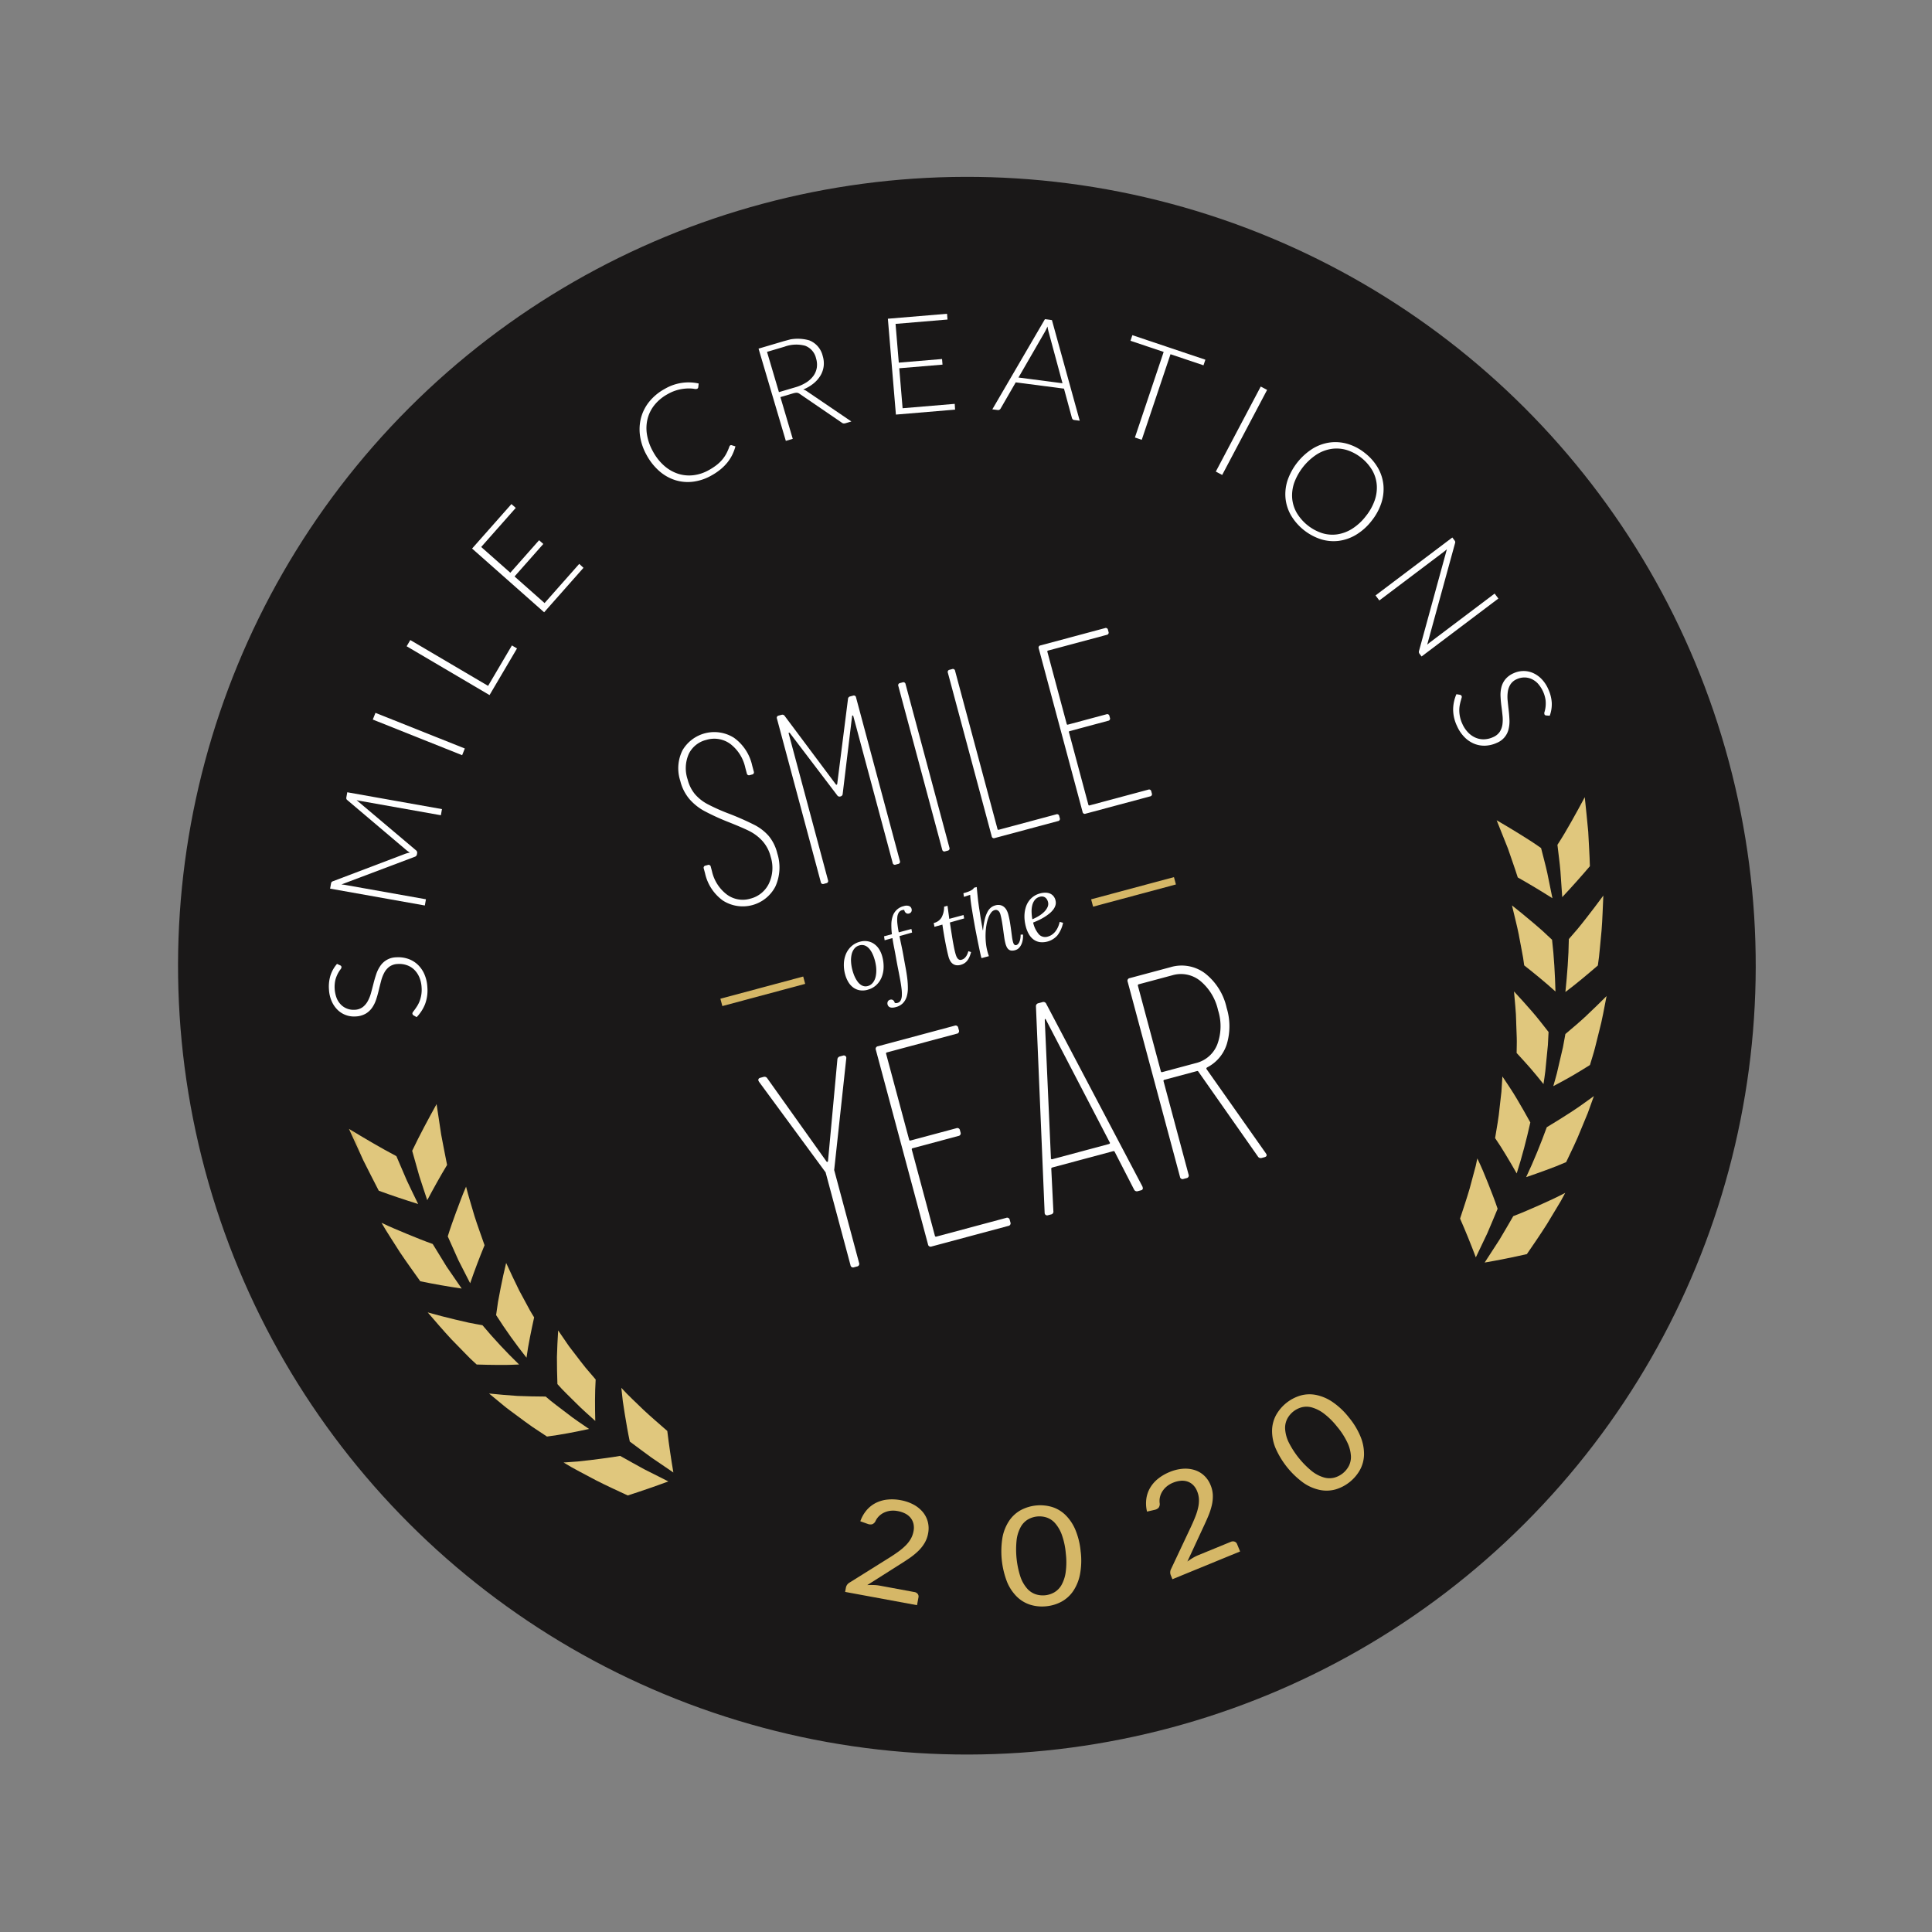 <svg xmlns="http://www.w3.org/2000/svg" xmlns:xlink="http://www.w3.org/1999/xlink" width="335.58" height="335.58" viewBox="0 0 335.58 335.58">
  <rect x="0" y="0" width="335.58" height="335.58" fill="#808080" stroke="none"/>
  <defs>
    <clipPath id="clip-path">
      <rect id="Rectangle_1341" data-name="Rectangle 1341" width="222.229" height="225.161" fill="none"/>
    </clipPath>
    <clipPath id="clip-path-2">
      <path id="Path_6275" data-name="Path 6275" d="M33.692,170.589l-.253,2.319c-.151,1.555-.309,3.164-.388,4.756.959,1.205,1.906,2.427,2.883,3.627l3.035,3.523q.346-3.7.848-7.24c-1.03-1.539-2.073-3.052-3.037-4.6-.922-1.578-1.92-3.09-2.734-4.7Z" fill="none"/>
    </clipPath>
    <linearGradient id="linear-gradient" x1="-4.885" y1="3.439" x2="-4.737" y2="3.439" gradientUnits="objectBoundingBox">
      <stop offset="0" stop-color="#d5b767"/>
      <stop offset="0.627" stop-color="#d5b767"/>
      <stop offset="0.826" stop-color="#dcc175"/>
      <stop offset="1" stop-color="#e0c77d"/>
    </linearGradient>
    <clipPath id="clip-path-3">
      <path id="Path_6276" data-name="Path 6276" d="M24.627,160.215c-.4,1.485-.775,3-1.132,4.552.668,1.376,1.486,2.663,2.245,3.993s1.613,2.6,2.446,3.893c.575-2.372,1.165-4.652,1.93-6.935l-1.166-2.442c-.371-.818-.7-1.66-1.043-2.483-.327-.833-.713-1.632-.991-2.482l-.883-2.51q-.731,2.149-1.406,4.414" fill="none"/>
    </clipPath>
    <linearGradient id="linear-gradient-2" x1="-3.549" y1="4.116" x2="-3.398" y2="4.116" xlink:href="#linear-gradient"/>
    <clipPath id="clip-path-4">
      <path id="Path_6277" data-name="Path 6277" d="M18.246,146.193,17.229,148.3c-.317.706-.614,1.415-.917,2.137a87.892,87.892,0,0,0,3.184,8.514c.454-1.092.961-2.185,1.494-3.263s1.06-2.129,1.6-3.159c-.123-.429-.261-.852-.372-1.284l-.309-1.3-.614-2.59c-.357-1.74-.653-3.486-.952-5.215-.732,1.32-1.411,2.663-2.1,4.053" fill="none"/>
    </clipPath>
    <linearGradient id="linear-gradient-3" x1="-2.597" y1="4.937" x2="-2.437" y2="4.937" xlink:href="#linear-gradient"/>
    <clipPath id="clip-path-5">
      <path id="Path_6278" data-name="Path 6278" d="M14.34,131.208c-.871,1.25-1.789,2.546-2.6,3.854l.71,4.451.94,4.418c1.352-2,2.721-3.9,4.126-5.735-.122-1.793-.3-3.556-.377-5.331-.024-1.79-.128-3.546-.091-5.324-.972,1.206-1.8,2.41-2.7,3.667" fill="none"/>
    </clipPath>
    <linearGradient id="linear-gradient-4" x1="-2.032" y1="5.956" x2="-1.859" y2="5.956" xlink:href="#linear-gradient"/>
    <clipPath id="clip-path-6">
      <path id="Path_6279" data-name="Path 6279" d="M9.623,119.106l.057,4.477c.056,1.493.169,2.981.251,4.478,1.63-1.743,3.236-3.409,4.909-5.015.128-1.8.231-3.577.376-5.354l.6-5.325c-2.062,2.14-4.194,4.392-6.195,6.739" fill="none"/>
    </clipPath>
    <linearGradient id="linear-gradient-5" x1="-1.553" y1="7.187" x2="-1.392" y2="7.187" xlink:href="#linear-gradient"/>
    <clipPath id="clip-path-7">
      <path id="Path_6280" data-name="Path 6280" d="M25.547,182.563c1.549,1.4,3.153,2.723,4.73,4.05q3.8-.183,7.449-.527l-3.527-3.15c-1.146-1.084-2.27-2.2-3.41-3.3-1.624-.147-3.217-.37-4.864-.595l-2.475-.37L21,178.2c1.443,1.543,3.036,2.925,4.548,4.36" fill="none"/>
    </clipPath>
    <linearGradient id="linear-gradient-6" x1="-1.255" y1="5.584" x2="-1.196" y2="5.584" xlink:href="#linear-gradient"/>
    <clipPath id="clip-path-8">
      <path id="Path_6281" data-name="Path 6281" d="M13.433,165.847c.594.863,1.289,1.66,1.926,2.486.657.815,1.287,1.642,1.962,2.434l2.061,2.333c2.451.333,4.97.5,7.4.621-1.011-1.192-2.062-2.358-2.994-3.618-.948-1.248-1.959-2.46-2.826-3.771-1.545-.422-3.118-.875-4.7-1.372q-2.3-.786-4.663-1.685Z" fill="none"/>
    </clipPath>
    <linearGradient id="linear-gradient-7" x1="-0.764" y1="5.924" x2="-0.698" y2="5.924" xlink:href="#linear-gradient"/>
    <clipPath id="clip-path-9">
      <path id="Path_6282" data-name="Path 6282" d="M7.727,152.488,9.248,155.2l.759,1.344c.262.442.549.874.822,1.31q1.8.548,3.562,1.031c1.169.325,2.345.621,3.552.875a89.938,89.938,0,0,1-4.375-8.236c-.726-.339-1.464-.684-2.188-1.045l-2.126-1.131c-1.419-.775-2.874-1.581-4.294-2.439.9,1.883,1.807,3.752,2.767,5.584" fill="none"/>
    </clipPath>
    <linearGradient id="linear-gradient-8" x1="-0.382" y1="6.09" x2="-0.305" y2="6.09" xlink:href="#linear-gradient"/>
    <clipPath id="clip-path-10">
      <path id="Path_6283" data-name="Path 6283" d="M3.026,135.635c.649,1.926,1.394,3.826,2.087,5.717,2.218,1.115,4.435,2.141,6.618,3.085l-1.54-4.349-1.317-4.432c-1.32-.9-2.549-1.85-3.837-2.823-1.257-.979-2.6-1.986-3.8-3.034.523,1.963,1.193,3.9,1.785,5.836" fill="none"/>
    </clipPath>
    <linearGradient id="linear-gradient-9" x1="-0.118" y1="6.515" x2="-0.023" y2="6.515" xlink:href="#linear-gradient"/>
    <clipPath id="clip-path-11">
      <path id="Path_6284" data-name="Path 6284" d="M.988,118.465c.388,1.954.824,3.9,1.234,5.83,1.98,1.4,4.017,2.739,6.009,4-.279-1.492-.591-2.984-.846-4.485l-.652-4.522c-2.3-2.13-4.484-4.368-6.733-6.71Z" fill="none"/>
    </clipPath>
    <linearGradient id="linear-gradient-10" x1="0" y1="7.163" x2="0.121" y2="7.163" xlink:href="#linear-gradient"/>
    <clipPath id="clip-path-12">
      <path id="Path_6285" data-name="Path 6285" d="M196.241,178.926c-1.644.249-3.223.5-4.852.662-1.129,1.113-2.234,2.242-3.374,3.332l-3.512,3.166q3.639.335,7.462.482c1.575-1.346,3.165-2.7,4.706-4.121l2.266-2.182,1.137-1.1,1.083-1.147c-1.616.369-3.277.653-4.916.907" fill="none"/>
    </clipPath>
    <linearGradient id="linear-gradient-11" x1="-11.079" y1="5.514" x2="-11.019" y2="5.514" xlink:href="#linear-gradient"/>
    <clipPath id="clip-path-13">
      <path id="Path_6286" data-name="Path 6286" d="M205.674,164.759q-2.356.759-4.658,1.417c-1.806,2.568-3.688,5.069-5.711,7.447q1.823-.117,3.681-.288l1.866-.185,1.839-.245c1.33-1.568,2.711-3.122,3.941-4.787l1.9-2.478,1.784-2.566c-1.567.594-3.063,1.184-4.643,1.685" fill="none"/>
    </clipPath>
    <linearGradient id="linear-gradient-12" x1="-13.01" y1="5.886" x2="-12.943" y2="5.886" xlink:href="#linear-gradient"/>
    <clipPath id="clip-path-14">
      <path id="Path_6287" data-name="Path 6287" d="M212.671,149.252c-1.416.76-2.911,1.451-4.343,2.125l-1,2.1-1.1,2.055-1.094,2.049c-.373.678-.79,1.333-1.183,2,1.179-.27,2.393-.548,3.569-.867s2.346-.666,3.531-1.029c.53-.869,1.1-1.727,1.6-2.619l1.491-2.687c1.038-1.786,1.876-3.657,2.8-5.513q-2.156,1.247-4.278,2.384" fill="none"/>
    </clipPath>
    <linearGradient id="linear-gradient-13" x1="-15.697" y1="6.158" x2="-15.62" y2="6.158" xlink:href="#linear-gradient"/>
    <clipPath id="clip-path-15">
      <path id="Path_6288" data-name="Path 6288" d="M217.075,132.846c-.642.479-1.267.953-1.917,1.413l-1.982,1.347c-.836,2.963-1.87,5.863-2.957,8.724,2.246-.9,4.4-1.913,6.634-2.988.416-.925.776-1.866,1.122-2.815l1.062-2.852c.687-1.913,1.251-3.862,1.881-5.814q-1.929,1.544-3.843,2.985" fill="none"/>
    </clipPath>
    <linearGradient id="linear-gradient-14" x1="-19.648" y1="6.586" x2="-19.555" y2="6.586" xlink:href="#linear-gradient"/>
    <clipPath id="clip-path-16">
      <path id="Path_6289" data-name="Path 6289" d="M218.9,116c-1.108,1.128-2.21,2.224-3.4,3.283-.227,1.51-.407,3.02-.675,4.518l-.871,4.474q3-1.857,6.03-3.945c.467-1.937.848-3.894,1.273-5.861.344-1.969.65-3.954.972-5.95q-1.666,1.79-3.333,3.481" fill="none"/>
    </clipPath>
    <linearGradient id="linear-gradient-15" x1="-25.856" y1="7.149" x2="-25.735" y2="7.149" xlink:href="#linear-gradient"/>
    <clipPath id="clip-path-17">
      <path id="Path_6290" data-name="Path 6290" d="M187.345,169.489l-.675,1.167-1.358,2.351c-.943,1.546-1.949,3.062-2.955,4.6q.54,3.508.9,7.212l3.008-3.524c.965-1.2,1.89-2.438,2.834-3.648-.093-1.58-.287-3.193-.461-4.74s-.385-3.076-.68-4.617Z" fill="none"/>
    </clipPath>
    <linearGradient id="linear-gradient-16" x1="-27.036" y1="3.441" x2="-26.888" y2="3.441" xlink:href="#linear-gradient"/>
    <clipPath id="clip-path-18">
      <path id="Path_6291" data-name="Path 6291" d="M194.99,158.211l-.985,2.5c-.623,1.7-1.407,3.31-2.151,4.967l.571,1.709.507,1.7q.495,1.717.955,3.489c1.664-2.574,3.168-5.24,4.58-7.938q-.57-2.326-1.195-4.554c-.408-1.479-.935-2.98-1.423-4.417Z" fill="none"/>
    </clipPath>
    <linearGradient id="linear-gradient-17" x1="-29.012" y1="4.11" x2="-28.86" y2="4.11" xlink:href="#linear-gradient"/>
    <clipPath id="clip-path-19">
      <path id="Path_6292" data-name="Path 6292" d="M200.608,147.162l-.6,2.615c-.2.875-.478,1.722-.714,2.59q.825,1.559,1.626,3.175c.525,1.075.995,2.146,1.481,3.249.3-.7.618-1.386.893-2.093l.8-2.129.8-2.124.7-2.16c-.618-1.455-1.2-2.857-1.885-4.257s-1.381-2.767-2.088-4.1c-.326,1.73-.567,3.51-1.008,5.23" fill="none"/>
    </clipPath>
    <linearGradient id="linear-gradient-18" x1="-31.654" y1="4.937" x2="-31.495" y2="4.937" xlink:href="#linear-gradient"/>
    <clipPath id="clip-path-20">
      <path id="Path_6293" data-name="Path 6293" d="M204.969,132.7l-.2,2.654c-.061.89-.135,1.781-.265,2.659,1.374,1.851,2.794,3.8,4.071,5.794.692-2.934,1.323-5.869,1.753-8.837l-1.221-1.957c-.421-.646-.87-1.289-1.306-1.92q-1.318-1.9-2.652-3.689c-.064,1.75-.058,3.529-.175,5.3" fill="none"/>
    </clipPath>
    <linearGradient id="linear-gradient-19" x1="-35.113" y1="5.96" x2="-34.941" y2="5.96" xlink:href="#linear-gradient"/>
    <clipPath id="clip-path-21">
      <path id="Path_6294" data-name="Path 6294" d="M207.031,117.671c.111,1.752.27,3.523.348,5.3q2.453,2.407,4.88,5.048l.274-4.466c.069-1.487.05-2.979.078-4.461-.965-1.171-2.018-2.315-3.066-3.426s-2.091-2.188-3.135-3.233Z" fill="none"/>
    </clipPath>
    <linearGradient id="linear-gradient-20" x1="-33.287" y1="7.233" x2="-33.125" y2="7.233" xlink:href="#linear-gradient"/>
  </defs>
  <g id="Group_2115" data-name="Group 2115" transform="matrix(0.966, -0.259, 0.259, 0.966, -525.042, -296.72)">
    <circle id="Ellipse_17" data-name="Ellipse 17" cx="137" cy="137" r="137" transform="translate(412 491)" fill="#1a1818"/>
    <g id="Group_2114" data-name="Group 2114" transform="translate(438 515)">
      <g id="Group_2073" data-name="Group 2073">
        <g id="Group_2072" data-name="Group 2072" clip-path="url(#clip-path)">
          <path id="Path_6245" data-name="Path 6245" d="M75.868,199.69a7.522,7.522,0,0,1,1.908,1.274A5.482,5.482,0,0,1,79,202.6a4.406,4.406,0,0,1,.433,1.882,4.567,4.567,0,0,1-.475,2.014,4.991,4.991,0,0,1-1.047,1.474,6.722,6.722,0,0,1-1.436,1.051,11.752,11.752,0,0,1-1.745.777q-.942.336-1.966.645l-6.337,1.98q.544.114,1.082.277a6.9,6.9,0,0,1,.989.377l5.506,2.624a.917.917,0,0,1,.491.472.726.726,0,0,1-.027.61l-.594,1.247-11.465-5.46.335-.7a1.26,1.26,0,0,1,.315-.4,1.283,1.283,0,0,1,.515-.266l7.785-2.38q.979-.3,1.8-.617a10.333,10.333,0,0,0,1.488-.7,5.55,5.55,0,0,0,1.156-.877,4.187,4.187,0,0,0,.811-1.164,3.1,3.1,0,0,0,.325-1.267,2.6,2.6,0,0,0-.228-1.132,2.887,2.887,0,0,0-.71-.95,4.63,4.63,0,0,0-1.1-.724A4.149,4.149,0,0,0,73.665,201a3.633,3.633,0,0,0-1.157.02,3.2,3.2,0,0,0-1.027.374,2.972,2.972,0,0,0-.825.705,1.076,1.076,0,0,1-.667.341,1.34,1.34,0,0,1-.754-.274l-1.1-.762a6.1,6.1,0,0,1,1.565-1.582,5.17,5.17,0,0,1,1.879-.8,5.844,5.844,0,0,1,2.093-.034,8.021,8.021,0,0,1,2.195.7" fill="#d5b767"/>
          <path id="Path_6246" data-name="Path 6246" d="M103.733,216.45a12.812,12.812,0,0,1-1.154,3.776,7.854,7.854,0,0,1-1.886,2.472,5.847,5.847,0,0,1-2.421,1.243,6.983,6.983,0,0,1-2.762.086,6.9,6.9,0,0,1-2.586-.954,5.831,5.831,0,0,1-1.9-1.944,7.788,7.788,0,0,1-1-2.94,14.752,14.752,0,0,1,1.253-7.723,7.805,7.805,0,0,1,1.878-2.472,5.84,5.84,0,0,1,2.415-1.244,7.212,7.212,0,0,1,5.349.868,5.823,5.823,0,0,1,1.9,1.943,7.9,7.9,0,0,1,1.008,2.942,12.776,12.776,0,0,1-.1,3.947m-2.567-.415a12.749,12.749,0,0,0,.172-3.28,6.371,6.371,0,0,0-.6-2.249,3.427,3.427,0,0,0-1.172-1.351,4.019,4.019,0,0,0-3.205-.52,3.451,3.451,0,0,0-1.539.911,6.278,6.278,0,0,0-1.271,1.946,15.445,15.445,0,0,0-1.047,6.455,6.153,6.153,0,0,0,.593,2.242,3.436,3.436,0,0,0,1.172,1.345,4.008,4.008,0,0,0,3.205.52,3.457,3.457,0,0,0,1.538-.9,6.3,6.3,0,0,0,1.276-1.939,12.758,12.758,0,0,0,.877-3.175" fill="#d5b767"/>
          <path id="Path_6247" data-name="Path 6247" d="M122.238,207.051a7.519,7.519,0,0,1,2.294.039,5.461,5.461,0,0,1,1.914.711,4.38,4.38,0,0,1,1.383,1.347,4.544,4.544,0,0,1,.689,1.95,5.025,5.025,0,0,1-.081,1.807,6.813,6.813,0,0,1-.639,1.661,11.935,11.935,0,0,1-1.046,1.6q-.612.792-1.305,1.606l-4.258,5.094c.347-.132.7-.25,1.059-.353a6.92,6.92,0,0,1,1.037-.218l6.049-.774a.926.926,0,0,1,.67.132.732.732,0,0,1,.306.53l.175,1.368-12.6,1.612-.1-.772a1.223,1.223,0,0,1,.049-.508,1.256,1.256,0,0,1,.288-.5l5.258-6.214q.658-.786,1.18-1.495a10.1,10.1,0,0,0,.873-1.392,5.528,5.528,0,0,0,.5-1.365,4.132,4.132,0,0,0,.052-1.417,3.084,3.084,0,0,0-.412-1.242,2.588,2.588,0,0,0-.805-.827,2.893,2.893,0,0,0-1.111-.415A4.609,4.609,0,0,0,122.34,209a4.218,4.218,0,0,0-1.246.347,3.623,3.623,0,0,0-.962.644,3.189,3.189,0,0,0-.661.87,2.968,2.968,0,0,0-.312,1.038,1.073,1.073,0,0,1-.376.648,1.351,1.351,0,0,1-.782.179l-1.337-.048a6.072,6.072,0,0,1,.46-2.175,5.128,5.128,0,0,1,1.147-1.689,5.8,5.8,0,0,1,1.741-1.161,8.057,8.057,0,0,1,2.226-.6" fill="#d5b767"/>
          <path id="Path_6248" data-name="Path 6248" d="M154.777,205.993a12.852,12.852,0,0,1,1.086,3.8,7.856,7.856,0,0,1-.237,3.1,5.82,5.82,0,0,1-1.356,2.36,7.215,7.215,0,0,1-4.96,2.182,5.831,5.831,0,0,1-2.648-.6,7.757,7.757,0,0,1-2.44-1.922,14.784,14.784,0,0,1-3.151-7.162,7.775,7.775,0,0,1,.231-3.1,5.839,5.839,0,0,1,1.349-2.357,7.225,7.225,0,0,1,4.96-2.183,5.821,5.821,0,0,1,2.655.6,7.846,7.846,0,0,1,2.445,1.919,12.75,12.75,0,0,1,2.066,3.365m-2.38,1.047a12.711,12.711,0,0,0-1.641-2.844,6.33,6.33,0,0,0-1.726-1.561,3.437,3.437,0,0,0-1.718-.5,4.014,4.014,0,0,0-2.972,1.308,3.432,3.432,0,0,0-.795,1.6,6.258,6.258,0,0,0-.008,2.322,15.433,15.433,0,0,0,2.633,5.986,6.189,6.189,0,0,0,1.717,1.559,3.45,3.45,0,0,0,1.716.491,4.038,4.038,0,0,0,2.972-1.307,3.446,3.446,0,0,0,.8-1.6,6.289,6.289,0,0,0,.017-2.32,12.865,12.865,0,0,0-.993-3.143" fill="#d5b767"/>
          <path id="Path_6249" data-name="Path 6249" d="M5.892,84.761a.346.346,0,0,1,.134.35.707.707,0,0,1-.3.356,5.387,5.387,0,0,0-.608.566,5.475,5.475,0,0,0-.691.946,5.512,5.512,0,0,0-.6,3.166,3.472,3.472,0,0,0,.459,1.308,3.033,3.033,0,0,0,.875.921,3.138,3.138,0,0,0,1.165.489,2.471,2.471,0,0,0,1.451-.086A3.293,3.293,0,0,0,8.9,92a6.458,6.458,0,0,0,.915-1.223q.413-.705.829-1.453c.276-.5.569-.978.875-1.442a5.754,5.754,0,0,1,1.043-1.2,3.395,3.395,0,0,1,3.091-.754,5.273,5.273,0,0,1,1.864.754,4.584,4.584,0,0,1,1.368,1.374,5.062,5.062,0,0,1,.718,1.906,6.454,6.454,0,0,1-.074,2.367,6.782,6.782,0,0,1-1.153,2.758,6.881,6.881,0,0,1-1.993,1.793l-.442-.436a.437.437,0,0,1-.107-.369.487.487,0,0,1,.195-.246c.115-.093.256-.2.423-.336s.352-.293.555-.484a4.939,4.939,0,0,0,.6-.687,5.716,5.716,0,0,0,.546-.944,5.525,5.525,0,0,0,.4-1.271,5.187,5.187,0,0,0,.067-1.848,4.044,4.044,0,0,0-.537-1.492A3.493,3.493,0,0,0,17.037,87.7a4.006,4.006,0,0,0-1.442-.588,2.642,2.642,0,0,0-1.5.075,3.143,3.143,0,0,0-1.131.771,6.39,6.39,0,0,0-.9,1.226c-.271.471-.543.955-.812,1.455s-.555.982-.857,1.446a5.492,5.492,0,0,1-1.043,1.2,3.6,3.6,0,0,1-1.362.724,3.844,3.844,0,0,1-1.827.01,4.133,4.133,0,0,1-1.522-.641,4.022,4.022,0,0,1-1.158-1.214,4.73,4.73,0,0,1-.628-1.721,5.86,5.86,0,0,1,.065-2.151A6.6,6.6,0,0,1,3.8,86.019a5.786,5.786,0,0,1,1.621-1.652Z" fill="#fff"/>
          <path id="Path_6250" data-name="Path 6250" d="M22.654,68.982c-.086-.094-.174-.193-.264-.3a3.777,3.777,0,0,1-.244-.316L14.5,57.333a.424.424,0,0,1-.086-.262.88.88,0,0,1,.084-.263l.361-.77,15.129,7.086-.459.98-12.9-6.039c-.084-.041-.177-.085-.275-.136s-.194-.1-.292-.157l7.7,11.071a.53.53,0,0,1,.072.571l-.082.176a.533.533,0,0,1-.485.31L9.73,71.241a6.185,6.185,0,0,1,.614.248l12.9,6.04-.465.991L7.646,71.433l.366-.782a.839.839,0,0,1,.146-.227.444.444,0,0,1,.254-.1l13.467-1.36a4.694,4.694,0,0,1,.775.014" fill="#fff"/>
          <rect id="Rectangle_1337" data-name="Rectangle 1337" width="1.253" height="16.707" transform="translate(22.411 44.989) rotate(-53.24)" fill="#fff"/>
          <path id="Path_6251" data-name="Path 6251" d="M43.269,44.525l5.812-5.711.72.733-6.706,6.588L31.386,34.218l.894-.878Z" fill="#fff"/>
          <path id="Path_6252" data-name="Path 6252" d="M55.359,15.078l.555.837-7.556,5,3.727,5.631,6.287-4.159.542.817-6.288,4.16,3.842,5.81,7.577-5.013.534.85-8.6,5.691L46.759,20.77Z" fill="#fff"/>
          <path id="Path_6253" data-name="Path 6253" d="M94.716,15.069a.289.289,0,0,1,.221.031l.594.375a8.079,8.079,0,0,1-.887,1.248,7.162,7.162,0,0,1-1.152,1.065,8.207,8.207,0,0,1-1.477.864,10.463,10.463,0,0,1-1.865.639,8.583,8.583,0,0,1-3.328.2,7.331,7.331,0,0,1-2.9-1.057,7.763,7.763,0,0,1-2.26-2.219,10.023,10.023,0,0,1-1.42-3.273A9.6,9.6,0,0,1,80,9.424,7.968,7.968,0,0,1,81,6.4,7.563,7.563,0,0,1,83.13,4.068a8.956,8.956,0,0,1,3.133-1.416,8.135,8.135,0,0,1,5.931.623l-.239.606a.343.343,0,0,1-.26.211,1,1,0,0,1-.523-.138,6.338,6.338,0,0,0-1.023-.336A7.911,7.911,0,0,0,88.6,3.412a7.333,7.333,0,0,0-2.087.249A7.6,7.6,0,0,0,83.87,4.852a6.3,6.3,0,0,0-1.8,1.979,6.793,6.793,0,0,0-.842,2.642,8.856,8.856,0,0,0,.244,3.163,8.89,8.89,0,0,0,1.275,2.943,6.874,6.874,0,0,0,1.978,1.937,6.272,6.272,0,0,0,2.473.907,7.115,7.115,0,0,0,2.762-.155,10.44,10.44,0,0,0,1.571-.511,6.57,6.57,0,0,0,1.208-.664,6.075,6.075,0,0,0,.958-.834,8.554,8.554,0,0,0,.811-1.028.662.662,0,0,1,.1-.1.273.273,0,0,1,.11-.058" fill="#fff"/>
          <path id="Path_6254" data-name="Path 6254" d="M105.291,9.232l.194,7.554-1.253.032-.427-16.7,4.4-.113a7.342,7.342,0,0,1,4.472,1,3.85,3.85,0,0,1,1.561,3.237,4.3,4.3,0,0,1-.3,1.756,4.166,4.166,0,0,1-.949,1.412,5.232,5.232,0,0,1-1.519,1.019,7.042,7.042,0,0,1-2.012.554,1.955,1.955,0,0,1,.536.458l6.105,7.072-1.069.028a.833.833,0,0,1-.349-.057.663.663,0,0,1-.267-.235l-5.694-6.633a1.626,1.626,0,0,0-.206-.22.812.812,0,0,0-.234-.141,1.214,1.214,0,0,0-.306-.068,3.023,3.023,0,0,0-.433-.013Zm-.023-.9,2.979-.076a7.293,7.293,0,0,0,2.042-.319,4.481,4.481,0,0,0,1.512-.8,3.321,3.321,0,0,0,.924-1.217,3.639,3.639,0,0,0,.288-1.579,3.037,3.037,0,0,0-1.265-2.612A5.955,5.955,0,0,0,108.23.96l-3.149.081Z" fill="#fff"/>
          <path id="Path_6255" data-name="Path 6255" d="M136.992,2.747l-.179.987L127.9,2.128l-1.2,6.646,7.42,1.337-.174.965-7.421-1.338-1.235,6.856,8.94,1.611-.2.983L123.88,17.359,126.843.917Z" fill="#fff"/>
          <path id="Path_6256" data-name="Path 6256" d="M154.439,26.655l-.888-.367a.432.432,0,0,1-.224-.188.593.593,0,0,1-.07-.278l-.015-5.256-7.812-3.224-3.717,3.716a.506.506,0,0,1-.244.142.447.447,0,0,1-.3-.024l-.878-.361L153.169,8.057l1.134.469Zm-8.33-10,7.127,2.941-.018-9.139A8.747,8.747,0,0,1,153.27,9.4q-.186.229-.364.437c-.118.139-.23.259-.333.361Z" fill="#fff"/>
          <path id="Path_6257" data-name="Path 6257" d="M178.262,22.071l-.568.855-5.035-3.342-8.672,13.062-1.044-.693,8.673-13.062-5.066-3.364.568-.855Z" fill="#fff"/>
          <rect id="Rectangle_1338" data-name="Rectangle 1338" width="16.707" height="1.252" transform="matrix(0.68, -0.733, 0.733, 0.68, 174.981, 41.309)" fill="#fff"/>
          <path id="Path_6258" data-name="Path 6258" d="M198.85,56.616a9.879,9.879,0,0,1-3.182,1.6,7.794,7.794,0,0,1-3.162.245,7.439,7.439,0,0,1-2.929-1.069,9.438,9.438,0,0,1-3.954-5.371,7.43,7.43,0,0,1-.148-3.108,7.732,7.732,0,0,1,1.172-2.947,10.623,10.623,0,0,1,5.647-4.16,7.765,7.765,0,0,1,3.163-.245,7.5,7.5,0,0,1,2.928,1.061,8.76,8.76,0,0,1,2.471,2.319,8.913,8.913,0,0,1,1.49,3.048,7.385,7.385,0,0,1,.146,3.116,7.8,7.8,0,0,1-1.177,2.951,9.843,9.843,0,0,1-2.465,2.556m-.765-1.039a9.221,9.221,0,0,0,2.233-2.263,6.656,6.656,0,0,0,1.065-2.536,6.089,6.089,0,0,0-.1-2.641,7.971,7.971,0,0,0-3.339-4.534,6.142,6.142,0,0,0-2.494-.889,6.7,6.7,0,0,0-2.746.255,10.024,10.024,0,0,0-5.061,3.729,6.7,6.7,0,0,0-1.054,2.542,6.1,6.1,0,0,0,.113,2.643,8.066,8.066,0,0,0,3.339,4.533,6.029,6.029,0,0,0,2.487.888,6.677,6.677,0,0,0,2.734-.261,9.231,9.231,0,0,0,2.828-1.466" fill="#fff"/>
          <path id="Path_6259" data-name="Path 6259" d="M211.983,63.839a.6.6,0,0,1-.1.255L202.651,79.86a6.764,6.764,0,0,1,.622-.291l12.991-5.255.406,1-15.488,6.265-.219-.541a.579.579,0,0,1-.048-.263.6.6,0,0,1,.094-.254l9.24-15.793a6.554,6.554,0,0,1-.6.281l-13.035,5.274-.411-1.015,15.487-6.265.232.575a.667.667,0,0,1,.061.258" fill="#fff"/>
          <path id="Path_6260" data-name="Path 6260" d="M219.442,97.083a.34.34,0,0,1-.249-.279.707.707,0,0,1,.149-.438,5.335,5.335,0,0,0,.367-.745,5.424,5.424,0,0,0,.309-1.13,5.507,5.507,0,0,0-.562-3.174,3.463,3.463,0,0,0-.894-1.059,3.032,3.032,0,0,0-1.144-.55,3.149,3.149,0,0,0-1.265-.043,2.459,2.459,0,0,0-1.324.6,3.282,3.282,0,0,0-.773,1.12,6.432,6.432,0,0,0-.421,1.469c-.089.537-.176,1.087-.257,1.652s-.185,1.117-.306,1.659a5.748,5.748,0,0,1-.549,1.49,3.388,3.388,0,0,1-2.621,1.8,5.264,5.264,0,0,1-2.012-.042,4.613,4.613,0,0,1-1.766-.8,5.062,5.062,0,0,1-1.348-1.527A6.422,6.422,0,0,1,204,94.849a6.745,6.745,0,0,1,.1-2.988,6.872,6.872,0,0,1,1.227-2.385l.568.251a.436.436,0,0,1,.231.307.512.512,0,0,1-.1.3q-.111.19-.276.465c-.11.182-.225.4-.347.649a4.92,4.92,0,0,0-.314.853,5.615,5.615,0,0,0-.1,2.408,5.161,5.161,0,0,0,.6,1.75,4,4,0,0,0,1.032,1.2,3.465,3.465,0,0,0,1.355.632,4.02,4.02,0,0,0,1.556.038,2.646,2.646,0,0,0,1.379-.6,3.191,3.191,0,0,0,.783-1.123,6.478,6.478,0,0,0,.408-1.467q.13-.8.241-1.649t.288-1.656a5.524,5.524,0,0,1,.549-1.491,3.592,3.592,0,0,1,1.016-1.16,3.855,3.855,0,0,1,1.7-.659,4.13,4.13,0,0,1,1.649.059,4.017,4.017,0,0,1,1.515.723,4.735,4.735,0,0,1,1.2,1.385,5.871,5.871,0,0,1,.7,2.035,6.628,6.628,0,0,1-.014,2.437,5.813,5.813,0,0,1-.93,2.12Z" fill="#fff"/>
          <path id="Path_6261" data-name="Path 6261" d="M73.027,91.132a7.947,7.947,0,0,1-1.794-5.425v-.821a.382.382,0,0,1,.433-.432h.388a.383.383,0,0,1,.433.432v.778a6.989,6.989,0,0,0,1.448,4.6,4.627,4.627,0,0,0,3.738,1.75,4.894,4.894,0,0,0,3.8-1.686,6.346,6.346,0,0,0,1.514-4.408,6.438,6.438,0,0,0-.693-3.07,7.905,7.905,0,0,0-1.707-2.2q-1.016-.908-3.349-2.637A40.564,40.564,0,0,1,73.87,75.2a9.394,9.394,0,0,1-1.9-2.593,7.729,7.729,0,0,1-.735-3.5,7,7,0,0,1,1.751-5.036,6.4,6.4,0,0,1,9.207.237,8.04,8.04,0,0,1,1.794,5.447v1.081a.383.383,0,0,1-.433.432h-.388a.382.382,0,0,1-.433-.432V69.8a7.057,7.057,0,0,0-1.448-4.647,4.72,4.72,0,0,0-3.825-1.75,4.585,4.585,0,0,0-3.545,1.513,6.114,6.114,0,0,0-1.383,4.279,6.47,6.47,0,0,0,.561,2.788,7.583,7.583,0,0,0,1.643,2.226,33.357,33.357,0,0,0,3.2,2.594,48.537,48.537,0,0,1,3.782,3.047,8.375,8.375,0,0,1,1.88,2.486,7.488,7.488,0,0,1,.649,3.285,8.035,8.035,0,0,1-1.816,5.49,6.386,6.386,0,0,1-9.4.021" fill="#fff"/>
          <path id="Path_6262" data-name="Path 6262" d="M90.251,92.407V63.013a.382.382,0,0,1,.433-.432H91.2a.477.477,0,0,1,.476.346l5.489,13.746c.028.086.072.123.13.108a.2.2,0,0,0,.13-.108l5.619-13.746a.476.476,0,0,1,.476-.346h.518a.383.383,0,0,1,.433.432V92.407a.383.383,0,0,1-.433.432h-.432a.381.381,0,0,1-.432-.432V66.039c0-.087-.029-.136-.087-.151s-.1.021-.129.108L97.9,78.574a.475.475,0,0,1-.475.346h-.043a.474.474,0,0,1-.476-.346L91.764,66a.139.139,0,0,0-.129-.087c-.059,0-.087.043-.087.13V92.407a.383.383,0,0,1-.433.432h-.431a.382.382,0,0,1-.433-.432" fill="#fff"/>
          <path id="Path_6263" data-name="Path 6263" d="M112.08,92.407V63.013a.382.382,0,0,1,.433-.432h.431a.383.383,0,0,1,.433.432V92.407a.383.383,0,0,1-.433.432h-.431a.382.382,0,0,1-.433-.432" fill="#fff"/>
          <path id="Path_6264" data-name="Path 6264" d="M120.985,92.407V63.013a.382.382,0,0,1,.433-.432h.431a.383.383,0,0,1,.433.432V91.456a.152.152,0,0,0,.173.173h10.331a.382.382,0,0,1,.432.432v.346a.382.382,0,0,1-.432.432H121.418a.382.382,0,0,1-.433-.432" fill="#fff"/>
          <path id="Path_6265" data-name="Path 6265" d="M149.34,63.791H138.793a.153.153,0,0,0-.173.173V76.932a.152.152,0,0,0,.173.172h6.916a.383.383,0,0,1,.433.433v.3a.383.383,0,0,1-.433.433h-6.916a.153.153,0,0,0-.173.173V91.456a.152.152,0,0,0,.173.172H149.34a.383.383,0,0,1,.433.433v.346a.383.383,0,0,1-.433.432H137.756a.382.382,0,0,1-.433-.432V63.013a.382.382,0,0,1,.433-.432H149.34a.383.383,0,0,1,.433.432v.346a.383.383,0,0,1-.433.432" fill="#fff"/>
          <path id="Path_6266" data-name="Path 6266" d="M78.007,158v-16.56a.411.411,0,0,0-.052-.257L70.91,123.128l-.051-.206q0-.411.462-.411h.566a.566.566,0,0,1,.566.411l6.171,16.56c.034.1.085.154.154.154s.121-.051.155-.154l6.12-16.56a.564.564,0,0,1,.565-.411h.566a.443.443,0,0,1,.386.18.438.438,0,0,1,.026.437L79.6,141.179a.4.4,0,0,0-.052.257V158a.455.455,0,0,1-.515.514h-.513a.454.454,0,0,1-.515-.514" fill="#fff"/>
          <path id="Path_6267" data-name="Path 6267" d="M106.241,123.951H93.693a.182.182,0,0,0-.206.206v15.428a.182.182,0,0,0,.206.206h8.229a.455.455,0,0,1,.513.514v.36a.455.455,0,0,1-.513.515H93.693a.181.181,0,0,0-.206.205v15.48a.182.182,0,0,0,.206.206h12.548a.455.455,0,0,1,.515.514V158a.455.455,0,0,1-.515.515H92.459a.455.455,0,0,1-.515-.515v-34.97a.455.455,0,0,1,.515-.515h13.782a.455.455,0,0,1,.515.515v.411a.455.455,0,0,1-.515.514" fill="#fff"/>
          <path id="Path_6268" data-name="Path 6268" d="M128.971,158.047l-1.543-7.149a.173.173,0,0,0-.077-.154.316.316,0,0,0-.179-.051h-10.9a.316.316,0,0,0-.179.051.175.175,0,0,0-.077.154l-1.543,7.149a.492.492,0,0,1-.566.463h-.515a.473.473,0,0,1-.385-.155.465.465,0,0,1-.077-.411l7.817-34.971a.529.529,0,0,1,.565-.463h.721a.53.53,0,0,1,.566.463l7.919,34.971v.154a.364.364,0,0,1-.411.412h-.566a.53.53,0,0,1-.566-.463m-12.522-8.82a.245.245,0,0,0,.18.077h10.182a.247.247,0,0,0,.18-.077c.052-.051.06-.094.026-.128l-5.194-23.5c-.034-.1-.069-.154-.1-.154s-.069.051-.1.154l-5.194,23.5c-.035.034-.026.077.026.128" fill="#fff"/>
          <path id="Path_6269" data-name="Path 6269" d="M151.238,158.1l-6.171-16.92a.2.2,0,0,0-.206-.154H139a.182.182,0,0,0-.206.206V158a.455.455,0,0,1-.515.515h-.513a.455.455,0,0,1-.515-.515V122.923a.455.455,0,0,1,.515-.515h7.3a6.761,6.761,0,0,1,5.529,2.572,10.46,10.46,0,0,1,2.083,6.788,10.8,10.8,0,0,1-1.6,6.069,6.842,6.842,0,0,1-4.371,3.034c-.138.069-.189.154-.154.257l6.171,16.817.051.206q0,.36-.463.36h-.462a.6.6,0,0,1-.618-.412m-12.445-34.045v15.377a.182.182,0,0,0,.206.206h6.017a5.342,5.342,0,0,0,4.448-2.16,9.081,9.081,0,0,0,1.672-5.709,9.192,9.192,0,0,0-1.672-5.734,5.321,5.321,0,0,0-4.448-2.186H139a.182.182,0,0,0-.206.206" fill="#fff"/>
          <path id="Path_6270" data-name="Path 6270" d="M93.272,112.574a3.116,3.116,0,0,1-1.375-.282,2.711,2.711,0,0,1-.962-.77,3.268,3.268,0,0,1-.566-1.147,5.205,5.205,0,0,1-.184-1.407,6.153,6.153,0,0,1,.274-1.85,4.793,4.793,0,0,1,.786-1.528,3.809,3.809,0,0,1,1.249-1.037,3.556,3.556,0,0,1,1.665-.385,3.079,3.079,0,0,1,1.21.236,2.777,2.777,0,0,1,.971.683,3.206,3.206,0,0,1,.645,1.1,4.523,4.523,0,0,1,.231,1.5,6.447,6.447,0,0,1-.264,1.857,4.82,4.82,0,0,1-.769,1.556,3.815,3.815,0,0,1-1.241,1.069,3.468,3.468,0,0,1-1.67.4m2.53-4.564c0-.246-.012-.5-.035-.754a5.554,5.554,0,0,0-.122-.746,3.805,3.805,0,0,0-.228-.676,2.2,2.2,0,0,0-.353-.554,1.5,1.5,0,0,0-1.179-.515,1.641,1.641,0,0,0-.971.3,2.428,2.428,0,0,0-.718.824,4.472,4.472,0,0,0-.444,1.222,6.975,6.975,0,0,0-.153,1.493q0,.369.035.762a5.484,5.484,0,0,0,.122.766,4.411,4.411,0,0,0,.224.7,2.32,2.32,0,0,0,.345.582,1.572,1.572,0,0,0,.488.4,1.359,1.359,0,0,0,.639.146,1.608,1.608,0,0,0,.751-.173,2.087,2.087,0,0,0,.593-.46,2.9,2.9,0,0,0,.448-.668,4.887,4.887,0,0,0,.31-.8,5.924,5.924,0,0,0,.181-.852,8.349,8.349,0,0,0,.067-1" fill="#fff"/>
          <path id="Path_6271" data-name="Path 6271" d="M97.224,115.993a.8.8,0,0,0,.479.125.824.824,0,0,0,.628-.271,2.078,2.078,0,0,0,.417-.77,6.883,6.883,0,0,0,.263-1.2q.1-.7.169-1.551t.134-1.833q.063-.981.157-2.049.078-.856.133-1.724t.149-1.7l-1.406.016.079-.692H99.84a12.316,12.316,0,0,1,.342-1.649,4.611,4.611,0,0,1,.593-1.324,2.632,2.632,0,0,1,2.342-1.206,1.444,1.444,0,0,1,.86.22.715.715,0,0,1,.3.612.794.794,0,0,1-.032.209.575.575,0,0,1-.11.212.615.615,0,0,1-.2.161.652.652,0,0,1-.3.063.576.576,0,0,1-.468-.205.808.808,0,0,1-.169-.534v-.062a.33.33,0,0,0-.137-.052,1.073,1.073,0,0,0-.208-.019.979.979,0,0,0-.7.263,1.9,1.9,0,0,0-.456.734,5.639,5.639,0,0,0-.275,1.132c-.065.44-.117.922-.153,1.445h2.278l-.047.629-2.278.031q-.055.833-.1,1.74t-.13,1.85q-.085.975-.161,1.957t-.2,1.886a13.674,13.674,0,0,1-.346,1.693A4.992,4.992,0,0,1,99.5,115.5a2.812,2.812,0,0,1-.927.915,2.625,2.625,0,0,1-1.367.334q-1.257,0-1.258-.833a.69.69,0,0,1,.036-.208.709.709,0,0,1,.109-.216.584.584,0,0,1,.2-.169.645.645,0,0,1,.307-.067.565.565,0,0,1,.464.2.819.819,0,0,1,.165.53" fill="#fff"/>
          <path id="Path_6272" data-name="Path 6272" d="M107.356,104.349a2.121,2.121,0,0,0,1.575-.589,3.837,3.837,0,0,0,.9-1.682h.613l-.291,2.271h2.561l-.046.6-2.578.038c-.046.452-.1.918-.153,1.4s-.1.956-.149,1.425-.082.923-.114,1.359-.047.832-.047,1.189c0,.158.006.319.019.484a1.731,1.731,0,0,0,.095.453.8.8,0,0,0,.223.335.62.62,0,0,0,.417.13,1.547,1.547,0,0,0,.283-.032,1.191,1.191,0,0,0,.365-.147,1.965,1.965,0,0,0,.421-.339,3.216,3.216,0,0,0,.447-.614l.417.275a5.523,5.523,0,0,1-.483.727,2.983,2.983,0,0,1-.527.522,2.037,2.037,0,0,1-.6.319,2.27,2.27,0,0,1-.707.106,1.841,1.841,0,0,1-.793-.154,1.324,1.324,0,0,1-.515-.417,1.7,1.7,0,0,1-.279-.609,2.96,2.96,0,0,1-.086-.724q0-.455.027-1.073t.078-1.349q.051-.73.13-1.553c.053-.548.112-1.113.181-1.695l-1.43.015Z" fill="#fff"/>
          <path id="Path_6273" data-name="Path 6273" d="M116.187,100.248q-.046.3-.109.664t-.122.734c-.04.247-.078.486-.115.719s-.065.439-.086.617-.053.4-.083.656-.058.527-.089.817-.064.592-.1.9-.06.615-.086.908-.051.568-.075.825-.043.479-.059.668h.055a12.288,12.288,0,0,1,.809-1.8,5.366,5.366,0,0,1,.794-1.1,2.286,2.286,0,0,1,.782-.547,2.174,2.174,0,0,1,.782-.149,1.812,1.812,0,0,1,.816.169,1.51,1.51,0,0,1,.55.456,1.849,1.849,0,0,1,.307.667,3.36,3.36,0,0,1,.094.8,13.338,13.338,0,0,1-.071,1.367q-.07.7-.153,1.34t-.154,1.174a7.178,7.178,0,0,0-.07.88c0,.1,0,.195.012.287a.729.729,0,0,0,.058.239.429.429,0,0,0,.134.165.381.381,0,0,0,.229.063.62.62,0,0,0,.282-.082,1.148,1.148,0,0,0,.318-.267,2.277,2.277,0,0,0,.311-.484,3.968,3.968,0,0,0,.266-.73l.4.1a4.387,4.387,0,0,1-.2.672,3.308,3.308,0,0,1-.393.742,2.38,2.38,0,0,1-.608.6,1.456,1.456,0,0,1-.841.248,1.7,1.7,0,0,1-.629-.1.921.921,0,0,1-.4-.3,1.244,1.244,0,0,1-.212-.487,3.115,3.115,0,0,1-.064-.664,9.82,9.82,0,0,1,.071-1.064q.071-.618.162-1.309t.161-1.4q.071-.707.07-1.343a1.8,1.8,0,0,0-.031-.311,1.025,1.025,0,0,0-.118-.318.786.786,0,0,0-.236-.252.666.666,0,0,0-.385-.1,1.184,1.184,0,0,0-.726.284,3.488,3.488,0,0,0-.708.769,7.231,7.231,0,0,0-.64,1.139,10.616,10.616,0,0,0-.518,1.387,12.2,12.2,0,0,0-.35,1.513,9.19,9.19,0,0,0-.13,1.524c0,.162,0,.312.008.447s.013.273.023.409h-1.319c-.011-.115-.016-.194-.016-.236,0-.136.006-.348.02-.636s.029-.63.051-1.025.047-.831.078-1.305.065-.967.1-1.481.078-1.031.123-1.555.089-1.031.137-1.52.094-.951.141-1.383.1-.813.149-1.143c.022-.136.038-.244.051-.322s.026-.145.04-.2.024-.106.031-.153.017-.1.028-.173l-1.131.063.07-.636q.526,0,.876-.036a3.844,3.844,0,0,0,.577-.1,1.417,1.417,0,0,0,.362-.14,1.361,1.361,0,0,0,.228-.168Z" fill="#fff"/>
          <path id="Path_6274" data-name="Path 6274" d="M128.8,106.022a1.549,1.549,0,0,1-.212.805,2.311,2.311,0,0,1-.575.641,3.977,3.977,0,0,1-.835.495,8.484,8.484,0,0,1-1,.369,9.733,9.733,0,0,1-1.073.255q-.546.1-1.049.153a4.641,4.641,0,0,0,.448,2.265,1.494,1.494,0,0,0,1.39.753,2.312,2.312,0,0,0,.707-.114,2.652,2.652,0,0,0,.7-.348,3.486,3.486,0,0,0,.656-.6,4.557,4.557,0,0,0,.581-.872l.526.3a5.248,5.248,0,0,1-1.511,1.858,3.512,3.512,0,0,1-3.257.342,2.489,2.489,0,0,1-.927-.707,2.964,2.964,0,0,1-.546-1.1,5.348,5.348,0,0,1-.177-1.426,7.227,7.227,0,0,1,.106-1.23,5.878,5.878,0,0,1,.322-1.154,5.083,5.083,0,0,1,.538-1.014,3.61,3.61,0,0,1,.758-.805,3.48,3.48,0,0,1,.982-.53,3.6,3.6,0,0,1,1.207-.193,3.534,3.534,0,0,1,.829.1,2.169,2.169,0,0,1,.718.314,1.635,1.635,0,0,1,.507.57,1.808,1.808,0,0,1,.193.872m-2.475-1.3a1.6,1.6,0,0,0-.963.294,2.412,2.412,0,0,0-.676.778,4.371,4.371,0,0,0-.42,1.1,7.874,7.874,0,0,0-.2,1.265,8.279,8.279,0,0,0,1.245-.267,4.925,4.925,0,0,0,1.088-.46,2.745,2.745,0,0,0,.775-.651,1.32,1.32,0,0,0,.293-.837,1.609,1.609,0,0,0-.07-.484,1.089,1.089,0,0,0-.212-.388.985.985,0,0,0-.357-.26,1.264,1.264,0,0,0-.507-.094" fill="#fff"/>
          <rect id="Rectangle_1339" data-name="Rectangle 1339" width="14.893" height="1.319" transform="translate(68.163 107.455)" fill="#d5b767"/>
          <rect id="Rectangle_1340" data-name="Rectangle 1340" width="14.893" height="1.319" transform="translate(134.827 107.455)" fill="#d5b767"/>
        </g>
      </g>
      <g id="Group_2075" data-name="Group 2075">
        <g id="Group_2074" data-name="Group 2074" clip-path="url(#clip-path-2)">
          <rect id="Rectangle_1342" data-name="Rectangle 1342" width="6.766" height="16.542" transform="translate(33.051 168.272)" fill="url(#linear-gradient)"/>
        </g>
      </g>
      <g id="Group_2077" data-name="Group 2077">
        <g id="Group_2076" data-name="Group 2076" clip-path="url(#clip-path-3)">
          <rect id="Rectangle_1343" data-name="Rectangle 1343" width="6.621" height="16.852" transform="translate(23.495 155.801)" fill="url(#linear-gradient-2)"/>
        </g>
      </g>
      <g id="Group_2079" data-name="Group 2079">
        <g id="Group_2078" data-name="Group 2078" clip-path="url(#clip-path-4)">
          <rect id="Rectangle_1344" data-name="Rectangle 1344" width="6.282" height="16.815" transform="translate(16.312 142.14)" fill="url(#linear-gradient-3)"/>
        </g>
      </g>
      <g id="Group_2081" data-name="Group 2081">
        <g id="Group_2080" data-name="Group 2080" clip-path="url(#clip-path-5)">
          <rect id="Rectangle_1345" data-name="Rectangle 1345" width="5.776" height="16.39" transform="translate(11.736 127.541)" fill="url(#linear-gradient-4)"/>
        </g>
      </g>
      <g id="Group_2083" data-name="Group 2083">
        <g id="Group_2082" data-name="Group 2082" clip-path="url(#clip-path-6)">
          <rect id="Rectangle_1346" data-name="Rectangle 1346" width="6.195" height="15.694" transform="translate(9.623 112.367)" fill="url(#linear-gradient-5)"/>
        </g>
      </g>
      <g id="Group_2085" data-name="Group 2085">
        <g id="Group_2084" data-name="Group 2084" clip-path="url(#clip-path-7)">
          <rect id="Rectangle_1347" data-name="Rectangle 1347" width="16.727" height="8.41" transform="translate(20.999 178.203)" fill="url(#linear-gradient-6)"/>
        </g>
      </g>
      <g id="Group_2087" data-name="Group 2087">
        <g id="Group_2086" data-name="Group 2086" clip-path="url(#clip-path-8)">
          <rect id="Rectangle_1348" data-name="Rectangle 1348" width="15.181" height="10.446" transform="translate(11.602 163.275)" fill="url(#linear-gradient-7)"/>
        </g>
      </g>
      <g id="Group_2089" data-name="Group 2089">
        <g id="Group_2088" data-name="Group 2088" clip-path="url(#clip-path-9)">
          <rect id="Rectangle_1349" data-name="Rectangle 1349" width="12.983" height="12.851" transform="translate(4.96 146.904)" fill="url(#linear-gradient-8)"/>
        </g>
      </g>
      <g id="Group_2091" data-name="Group 2091">
        <g id="Group_2090" data-name="Group 2090" clip-path="url(#clip-path-10)">
          <rect id="Rectangle_1350" data-name="Rectangle 1350" width="10.49" height="14.638" transform="translate(1.241 129.799)" fill="url(#linear-gradient-9)"/>
        </g>
      </g>
      <g id="Group_2093" data-name="Group 2093">
        <g id="Group_2092" data-name="Group 2092" clip-path="url(#clip-path-11)">
          <rect id="Rectangle_1351" data-name="Rectangle 1351" width="8.231" height="15.717" transform="translate(0 112.579)" fill="url(#linear-gradient-10)"/>
        </g>
      </g>
      <g id="Group_2095" data-name="Group 2095">
        <g id="Group_2094" data-name="Group 2094" clip-path="url(#clip-path-12)">
          <rect id="Rectangle_1352" data-name="Rectangle 1352" width="16.654" height="8.549" transform="translate(184.503 178.019)" fill="url(#linear-gradient-11)"/>
        </g>
      </g>
      <g id="Group_2097" data-name="Group 2097">
        <g id="Group_2096" data-name="Group 2096" clip-path="url(#clip-path-13)">
          <rect id="Rectangle_1353" data-name="Rectangle 1353" width="15.012" height="10.549" transform="translate(195.305 163.074)" fill="url(#linear-gradient-12)"/>
        </g>
      </g>
      <g id="Group_2099" data-name="Group 2099">
        <g id="Group_2098" data-name="Group 2098" clip-path="url(#clip-path-14)">
          <rect id="Rectangle_1354" data-name="Rectangle 1354" width="12.993" height="12.715" transform="translate(203.956 146.868)" fill="url(#linear-gradient-13)"/>
        </g>
      </g>
      <g id="Group_2101" data-name="Group 2101">
        <g id="Group_2100" data-name="Group 2100" clip-path="url(#clip-path-15)">
          <rect id="Rectangle_1355" data-name="Rectangle 1355" width="10.699" height="14.469" transform="translate(210.219 129.861)" fill="url(#linear-gradient-14)"/>
        </g>
      </g>
      <g id="Group_2103" data-name="Group 2103">
        <g id="Group_2102" data-name="Group 2102" clip-path="url(#clip-path-16)">
          <rect id="Rectangle_1356" data-name="Rectangle 1356" width="8.275" height="15.756" transform="translate(213.955 112.516)" fill="url(#linear-gradient-15)"/>
        </g>
      </g>
      <g id="Group_2105" data-name="Group 2105">
        <g id="Group_2104" data-name="Group 2104" clip-path="url(#clip-path-17)">
          <rect id="Rectangle_1357" data-name="Rectangle 1357" width="6.745" height="16.529" transform="translate(182.357 168.285)" fill="url(#linear-gradient-16)"/>
        </g>
      </g>
      <g id="Group_2107" data-name="Group 2107">
        <g id="Group_2106" data-name="Group 2106" clip-path="url(#clip-path-18)">
          <rect id="Rectangle_1358" data-name="Rectangle 1358" width="6.613" height="16.909" transform="translate(191.854 155.669)" fill="url(#linear-gradient-17)"/>
        </g>
      </g>
      <g id="Group_2109" data-name="Group 2109">
        <g id="Group_2108" data-name="Group 2108" clip-path="url(#clip-path-19)">
          <rect id="Rectangle_1359" data-name="Rectangle 1359" width="6.296" height="16.859" transform="translate(199.293 141.932)" fill="url(#linear-gradient-18)"/>
        </g>
      </g>
      <g id="Group_2111" data-name="Group 2111">
        <g id="Group_2110" data-name="Group 2110" clip-path="url(#clip-path-20)">
          <rect id="Rectangle_1360" data-name="Rectangle 1360" width="5.824" height="16.403" transform="translate(204.499 127.403)" fill="url(#linear-gradient-19)"/>
        </g>
      </g>
      <g id="Group_2113" data-name="Group 2113">
        <g id="Group_2112" data-name="Group 2112" clip-path="url(#clip-path-21)">
          <rect id="Rectangle_1361" data-name="Rectangle 1361" width="6.201" height="15.586" transform="translate(206.41 112.43)" fill="url(#linear-gradient-20)"/>
        </g>
      </g>
    </g>
  </g>
</svg>
